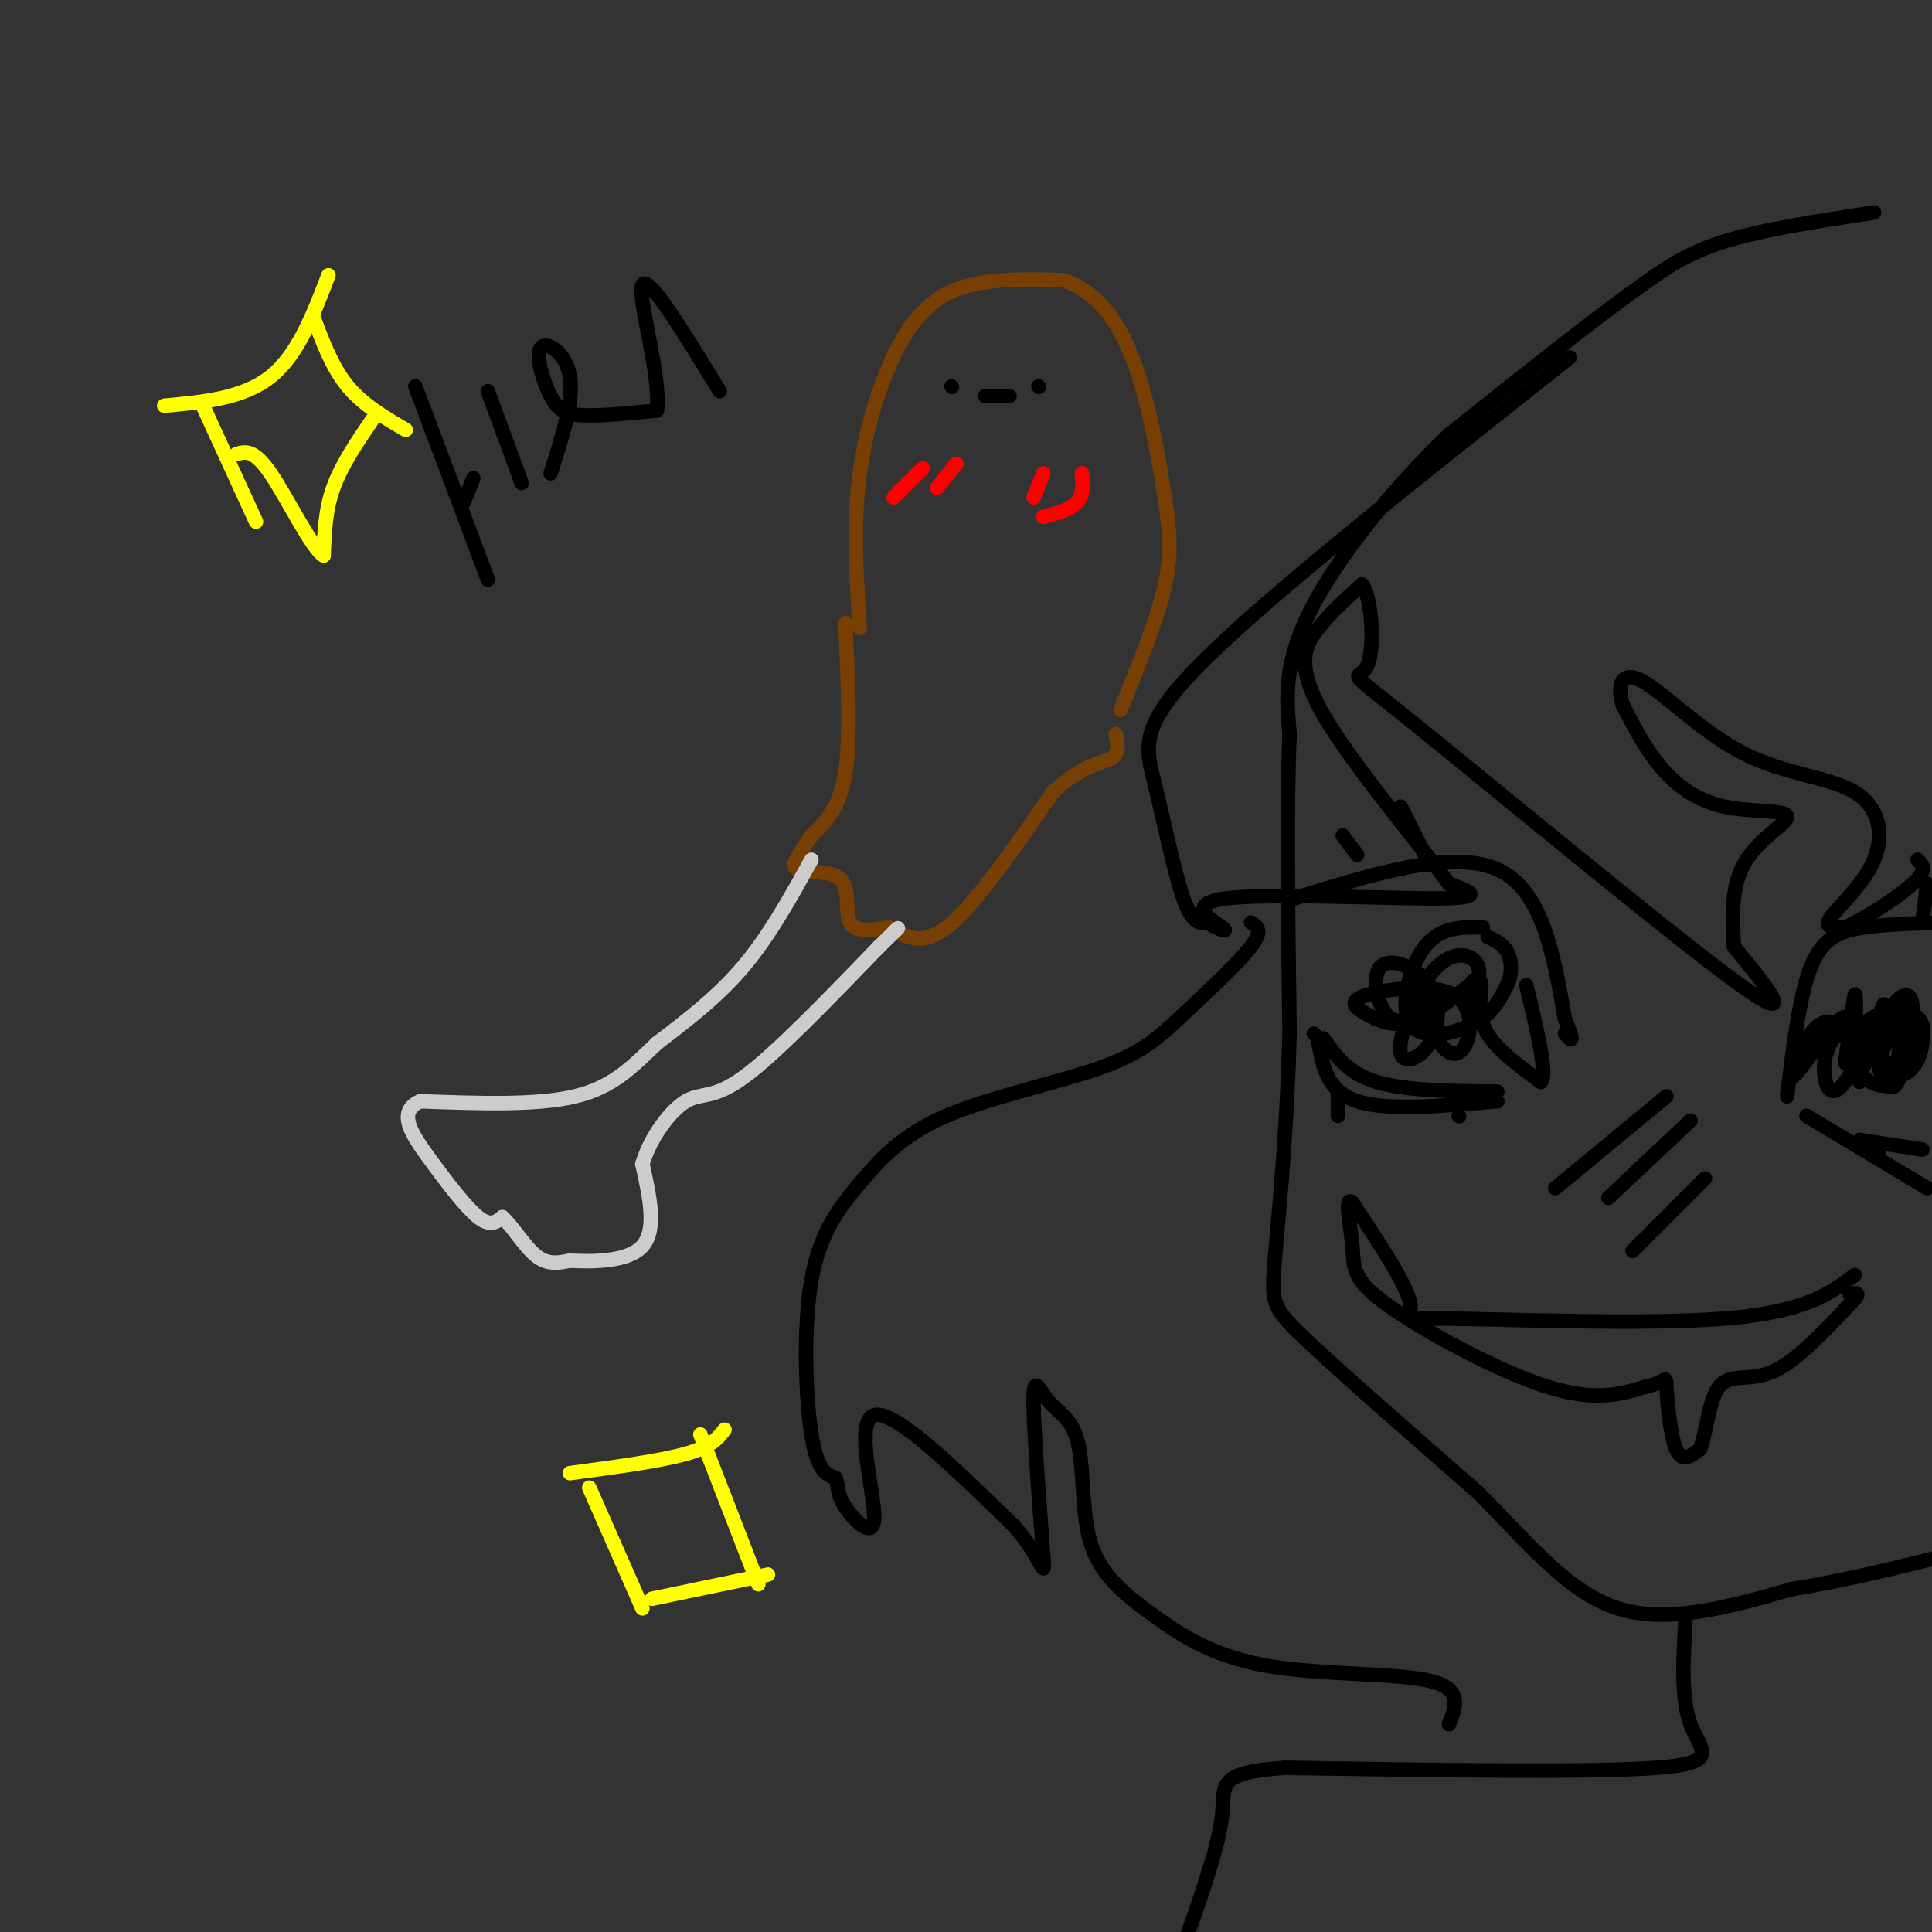 <svg viewBox='0 0 400 400' version='1.1' xmlns='http://www.w3.org/2000/svg' xmlns:xlink='http://www.w3.org/1999/xlink'><rect x="0" y="0" width="400" height="400" fill="#333333" stroke="none"/><g fill='none' stroke='#783f04' stroke-width='3' stroke-linecap='round' stroke-linejoin='round'><path d='M178,130c-0.714,-10.679 -1.429,-21.357 0,-32c1.429,-10.643 5.000,-21.250 9,-28c4.000,-6.750 8.429,-9.643 14,-11c5.571,-1.357 12.286,-1.179 19,-1'/><path d='M220,58c5.715,1.724 10.501,6.534 14,15c3.499,8.466 5.711,20.587 7,29c1.289,8.413 1.654,13.118 0,20c-1.654,6.882 -5.327,15.941 -9,25'/><path d='M175,129c0.583,11.833 1.167,23.667 0,31c-1.167,7.333 -4.083,10.167 -7,13'/><path d='M168,173c-2.301,3.616 -4.555,6.155 -3,7c1.555,0.845 6.919,-0.003 9,2c2.081,2.003 0.880,6.858 2,9c1.120,2.142 4.560,1.571 8,1'/><path d='M184,192c2.933,1.400 6.267,4.400 12,0c5.733,-4.400 13.867,-16.200 22,-28'/><path d='M218,164c6.044,-5.689 10.156,-5.911 12,-7c1.844,-1.089 1.422,-3.044 1,-5'/></g>
<g fill='none' stroke='#cccccc' stroke-width='3' stroke-linecap='round' stroke-linejoin='round'><path d='M168,178c-4.333,7.833 -8.667,15.667 -14,22c-5.333,6.333 -11.667,11.167 -18,16'/><path d='M136,216c-5.156,4.889 -9.044,9.111 -17,11c-7.956,1.889 -19.978,1.444 -32,1'/><path d='M87,228c-5.036,2.155 -1.625,7.042 2,12c3.625,4.958 7.464,9.988 10,12c2.536,2.012 3.768,1.006 5,0'/><path d='M104,252c2.022,1.733 4.578,6.067 7,8c2.422,1.933 4.711,1.467 7,1'/><path d='M118,261c4.422,0.244 11.978,0.356 15,-3c3.022,-3.356 1.511,-10.178 0,-17'/><path d='M133,241c1.655,-5.595 5.792,-11.083 9,-13c3.208,-1.917 5.488,-0.262 12,-5c6.512,-4.738 17.256,-15.869 28,-27'/><path d='M182,196c5.167,-5.000 4.083,-4.000 3,-3'/></g>
<g fill='none' stroke='#000000' stroke-width='3' stroke-linecap='round' stroke-linejoin='round'><path d='M388,44c-11.500,1.750 -23.000,3.500 -31,6c-8.000,2.500 -12.500,5.750 -17,9'/><path d='M340,59c-9.500,6.667 -24.750,18.833 -40,31'/><path d='M300,90c-12.489,11.933 -23.711,26.267 -29,37c-5.289,10.733 -4.644,17.867 -4,25'/><path d='M267,152c-0.667,14.500 -0.333,38.250 0,62'/><path d='M267,214c-0.500,18.000 -1.750,32.000 -3,46'/><path d='M264,260c-0.733,9.511 -1.067,10.289 6,17c7.067,6.711 21.533,19.356 36,32'/><path d='M306,309c10.444,10.489 18.556,20.711 29,24c10.444,3.289 23.222,-0.356 36,-4'/><path d='M371,329c11.333,-1.833 21.667,-4.417 32,-7'/><path d='M349,335c-0.511,8.289 -1.022,16.578 1,22c2.022,5.422 6.578,7.978 -7,9c-13.578,1.022 -45.289,0.511 -77,0'/><path d='M266,366c-14.511,1.022 -12.289,3.578 -13,10c-0.711,6.422 -4.356,16.711 -8,27'/><path d='M268,186c16.333,-5.083 32.667,-10.167 42,-6c9.333,4.167 11.667,17.583 14,31'/><path d='M324,211c2.333,5.667 1.167,4.333 0,3'/><path d='M296,179c0.000,0.000 -6.000,-12.000 -6,-12'/><path d='M278,173c0.000,0.000 3.000,4.000 3,4'/><path d='M370,227c1.289,-10.533 2.578,-21.067 5,-27c2.422,-5.933 5.978,-7.267 11,-8c5.022,-0.733 11.511,-0.867 18,-1'/><path d='M398,191c0.000,0.000 1.000,-8.000 1,-8'/><path d='M307,192c-4.387,-0.071 -8.774,-0.143 -12,4c-3.226,4.143 -5.292,12.500 -3,16c2.292,3.500 8.940,2.143 13,0c4.060,-2.143 5.530,-5.071 7,-8'/><path d='M312,204c1.267,-2.667 0.933,-5.333 0,-7c-0.933,-1.667 -2.467,-2.333 -4,-3'/><path d='M392,210c-2.400,1.800 -4.800,3.600 -6,6c-1.200,2.400 -1.200,5.400 0,7c1.200,1.600 3.600,1.800 6,2'/><path d='M392,225c1.500,-1.000 2.250,-4.500 3,-8'/><path d='M277,226c0.000,0.000 0.000,5.000 0,5'/><path d='M302,231c0.000,0.000 0.100,0.100 0.1,0.1'/><path d='M389,238c0.000,0.000 0.100,0.100 0.1,0.1'/><path d='M384,264c-5.131,3.839 -10.262,7.679 -27,9c-16.738,1.321 -45.083,0.125 -57,0c-11.917,-0.125 -7.405,0.821 -8,-3c-0.595,-3.821 -6.298,-12.411 -12,-21'/><path d='M280,249c-1.821,-1.667 -0.375,4.667 0,9c0.375,4.333 -0.322,6.667 7,12c7.322,5.333 22.663,13.667 33,17c10.337,3.333 15.668,1.667 21,0'/><path d='M341,287c4.095,-0.774 3.833,-2.708 4,0c0.167,2.708 0.762,10.060 2,13c1.238,2.940 3.119,1.470 5,0'/><path d='M352,300c1.214,-2.929 1.750,-10.250 4,-13c2.250,-2.750 6.214,-0.929 11,-3c4.786,-2.071 10.393,-8.036 16,-14'/><path d='M383,270c2.667,-2.667 1.333,-2.333 0,-2'/><path d='M325,74c-30.304,23.946 -60.607,47.893 -75,62c-14.393,14.107 -12.875,18.375 -11,26c1.875,7.625 4.107,18.607 6,24c1.893,5.393 3.446,5.196 5,5'/><path d='M250,191c2.088,1.373 4.807,2.306 3,1c-1.807,-1.306 -8.140,-4.852 1,-6c9.140,-1.148 33.754,0.100 44,0c10.246,-0.100 6.123,-1.550 2,-3'/><path d='M300,183c-5.405,-7.417 -19.917,-24.458 -26,-35c-6.083,-10.542 -3.738,-14.583 -1,-18c2.738,-3.417 5.869,-6.208 9,-9'/><path d='M282,121c2.065,2.598 2.729,13.593 1,17c-1.729,3.407 -5.850,-0.775 10,12c15.850,12.775 51.671,42.507 66,53c14.329,10.493 7.164,1.746 0,-7'/><path d='M359,196c-0.256,-4.336 -0.894,-11.676 2,-17c2.894,-5.324 9.322,-8.633 9,-10c-0.322,-1.367 -7.394,-0.791 -13,-2c-5.606,-1.209 -9.744,-4.203 -13,-8c-3.256,-3.797 -5.628,-8.399 -8,-13'/><path d='M336,146c-1.261,-3.971 -0.412,-7.400 4,-5c4.412,2.400 12.387,10.629 21,15c8.613,4.371 17.865,4.883 23,8c5.135,3.117 6.152,8.839 4,14c-2.152,5.161 -7.472,9.760 -9,12c-1.528,2.240 0.736,2.120 3,2'/><path d='M382,192c3.533,-1.467 10.867,-6.133 14,-9c3.133,-2.867 2.067,-3.933 1,-5'/><path d='M259,191c1.296,0.804 2.593,1.607 0,5c-2.593,3.393 -9.074,9.374 -14,14c-4.926,4.626 -8.297,7.897 -17,11c-8.703,3.103 -22.738,6.039 -32,10c-9.262,3.961 -13.751,8.948 -18,14c-4.249,5.052 -8.259,10.168 -10,20c-1.741,9.832 -1.212,24.381 0,32c1.212,7.619 3.106,8.310 5,9'/><path d='M173,306c0.770,2.222 0.196,3.276 2,6c1.804,2.724 5.986,7.118 6,2c0.014,-5.118 -4.139,-19.748 0,-21c4.139,-1.252 16.569,10.874 29,23'/><path d='M210,316c5.990,6.765 6.466,12.178 6,6c-0.466,-6.178 -1.876,-23.947 -2,-31c-0.124,-7.053 1.036,-3.390 3,-1c1.964,2.390 4.733,3.507 6,8c1.267,4.493 1.034,12.364 2,18c0.966,5.636 3.133,9.039 6,12c2.867,2.961 6.433,5.481 10,8'/><path d='M241,336c4.607,3.202 11.125,7.208 22,9c10.875,1.792 26.107,1.369 33,3c6.893,1.631 5.446,5.315 4,9'/></g>
<g fill='none' stroke='#ffff00' stroke-width='3' stroke-linecap='round' stroke-linejoin='round'><path d='M68,57c-3.167,8.250 -6.333,16.500 -12,21c-5.667,4.500 -13.833,5.250 -22,6'/><path d='M65,66c1.917,5.083 3.833,10.167 7,14c3.167,3.833 7.583,6.417 12,9'/><path d='M42,84c0.000,0.000 11.000,24.000 11,24'/><path d='M77,87c-3.167,4.667 -6.333,9.333 -8,14c-1.667,4.667 -1.833,9.333 -2,14'/><path d='M67,115c-2.444,-1.422 -7.556,-11.978 -11,-17c-3.444,-5.022 -5.222,-4.511 -7,-4'/><path d='M150,296c-1.333,1.750 -2.667,3.500 -8,5c-5.333,1.500 -14.667,2.750 -24,4'/><path d='M145,297c0.000,0.000 12.000,31.000 12,31'/><path d='M122,308c0.000,0.000 11.000,25.000 11,25'/><path d='M159,326c0.000,0.000 -24.000,5.000 -24,5'/></g>
<g fill='none' stroke='#ff0000' stroke-width='3' stroke-linecap='round' stroke-linejoin='round'><path d='M191,97c0.000,0.000 -6.000,6.000 -6,6'/><path d='M198,96c0.000,0.000 -4.000,5.000 -4,5'/><path d='M216,98c0.000,0.000 -2.000,5.000 -2,5'/><path d='M224,98c0.167,2.250 0.333,4.500 -1,6c-1.333,1.500 -4.167,2.250 -7,3'/></g>
<g fill='none' stroke='#000000' stroke-width='3' stroke-linecap='round' stroke-linejoin='round'><path d='M197,80c0.000,0.000 0.100,0.100 0.1,0.1'/><path d='M215,80c0.000,0.000 0.100,0.100 0.1,0.1'/><path d='M204,82c0.000,0.000 5.000,0.000 5,0'/><path d='M272,214c0.000,0.000 0.100,0.100 0.1,0.1'/><path d='M273,216c0.917,5.000 1.833,10.000 8,12c6.167,2.000 17.583,1.000 29,0'/><path d='M274,215c2.500,3.583 5.000,7.167 11,9c6.000,1.833 15.500,1.917 25,2'/><path d='M374,231c0.000,0.000 25.000,15.000 25,15'/><path d='M385,236c0.000,0.000 13.000,2.000 13,2'/><path d='M305,203c0.000,0.000 0.100,0.100 0.1,0.1'/><path d='M391,220c0.000,0.000 0.100,0.100 0.1,0.1'/><path d='M392,213c-1.613,3.052 -3.226,6.104 -3,8c0.226,1.896 2.293,2.635 4,0c1.707,-2.635 3.056,-8.644 3,-12c-0.056,-3.356 -1.515,-4.057 -4,-1c-2.485,3.057 -5.996,9.874 -7,12c-1.004,2.126 0.498,-0.437 2,-3'/><path d='M387,217c0.194,-1.723 -0.321,-4.531 -2,-5c-1.679,-0.469 -4.522,1.400 -6,4c-1.478,2.600 -1.590,5.931 -1,8c0.590,2.069 1.883,2.877 4,0c2.117,-2.877 5.059,-9.438 8,-16'/><path d='M390,208c-0.391,1.655 -5.370,13.793 -5,14c0.370,0.207 6.087,-11.518 8,-13c1.913,-1.482 0.021,7.279 0,11c-0.021,3.721 1.829,2.400 3,1c1.171,-1.400 1.664,-2.880 2,-5c0.336,-2.120 0.513,-4.878 -2,-6c-2.513,-1.122 -7.718,-0.606 -10,2c-2.282,2.606 -1.641,7.303 -1,12'/><path d='M305,207c0.821,-2.624 1.641,-5.247 1,-7c-0.641,-1.753 -2.744,-2.634 -5,-2c-2.256,0.634 -4.666,2.783 -7,7c-2.334,4.217 -4.591,10.501 -4,13c0.591,2.499 4.031,1.211 6,-2c1.969,-3.211 2.466,-8.345 0,-12c-2.466,-3.655 -7.895,-5.830 -10,-4c-2.105,1.830 -0.887,7.666 1,10c1.887,2.334 4.444,1.167 7,0'/><path d='M294,210c0.987,-2.157 -0.046,-7.551 0,-7c0.046,0.551 1.172,7.045 3,11c1.828,3.955 4.357,5.371 6,3c1.643,-2.371 2.399,-8.528 -2,-11c-4.399,-2.472 -13.951,-1.257 -18,0c-4.049,1.257 -2.593,2.558 0,4c2.593,1.442 6.324,3.026 11,1c4.676,-2.026 10.297,-7.661 12,-8c1.703,-0.339 -0.514,4.617 1,9c1.514,4.383 6.757,8.191 12,12'/><path d='M319,224c1.500,-1.333 -0.750,-10.667 -3,-20'/><path d='M396,210c-2.931,3.432 -5.863,6.864 -9,6c-3.137,-0.864 -6.480,-6.026 -10,-4c-3.520,2.026 -7.217,11.238 -6,11c1.217,-0.238 7.348,-9.925 10,-12c2.652,-2.075 1.826,3.463 1,9'/><path d='M382,220c0.600,-2.378 1.600,-12.822 2,-14c0.400,-1.178 0.200,6.911 0,15'/><path d='M345,227c0.000,0.000 -23.000,19.000 -23,19'/><path d='M350,232c0.000,0.000 -17.000,16.000 -17,16'/><path d='M353,244c0.000,0.000 -15.000,15.000 -15,15'/><path d='M86,80c0.000,0.000 15.000,40.000 15,40'/><path d='M96,104c0.000,0.000 2.000,-5.000 2,-5'/><path d='M101,81c0.000,0.000 7.000,19.000 7,19'/><path d='M114,98c2.399,-7.504 4.797,-15.008 4,-20c-0.797,-4.992 -4.791,-7.472 -6,-6c-1.209,1.472 0.367,6.896 2,10c1.633,3.104 3.324,3.887 7,4c3.676,0.113 9.338,-0.443 15,-1'/><path d='M136,85c0.956,-6.911 -4.156,-23.689 -3,-26c1.156,-2.311 8.578,9.844 16,22'/></g>
</svg>
